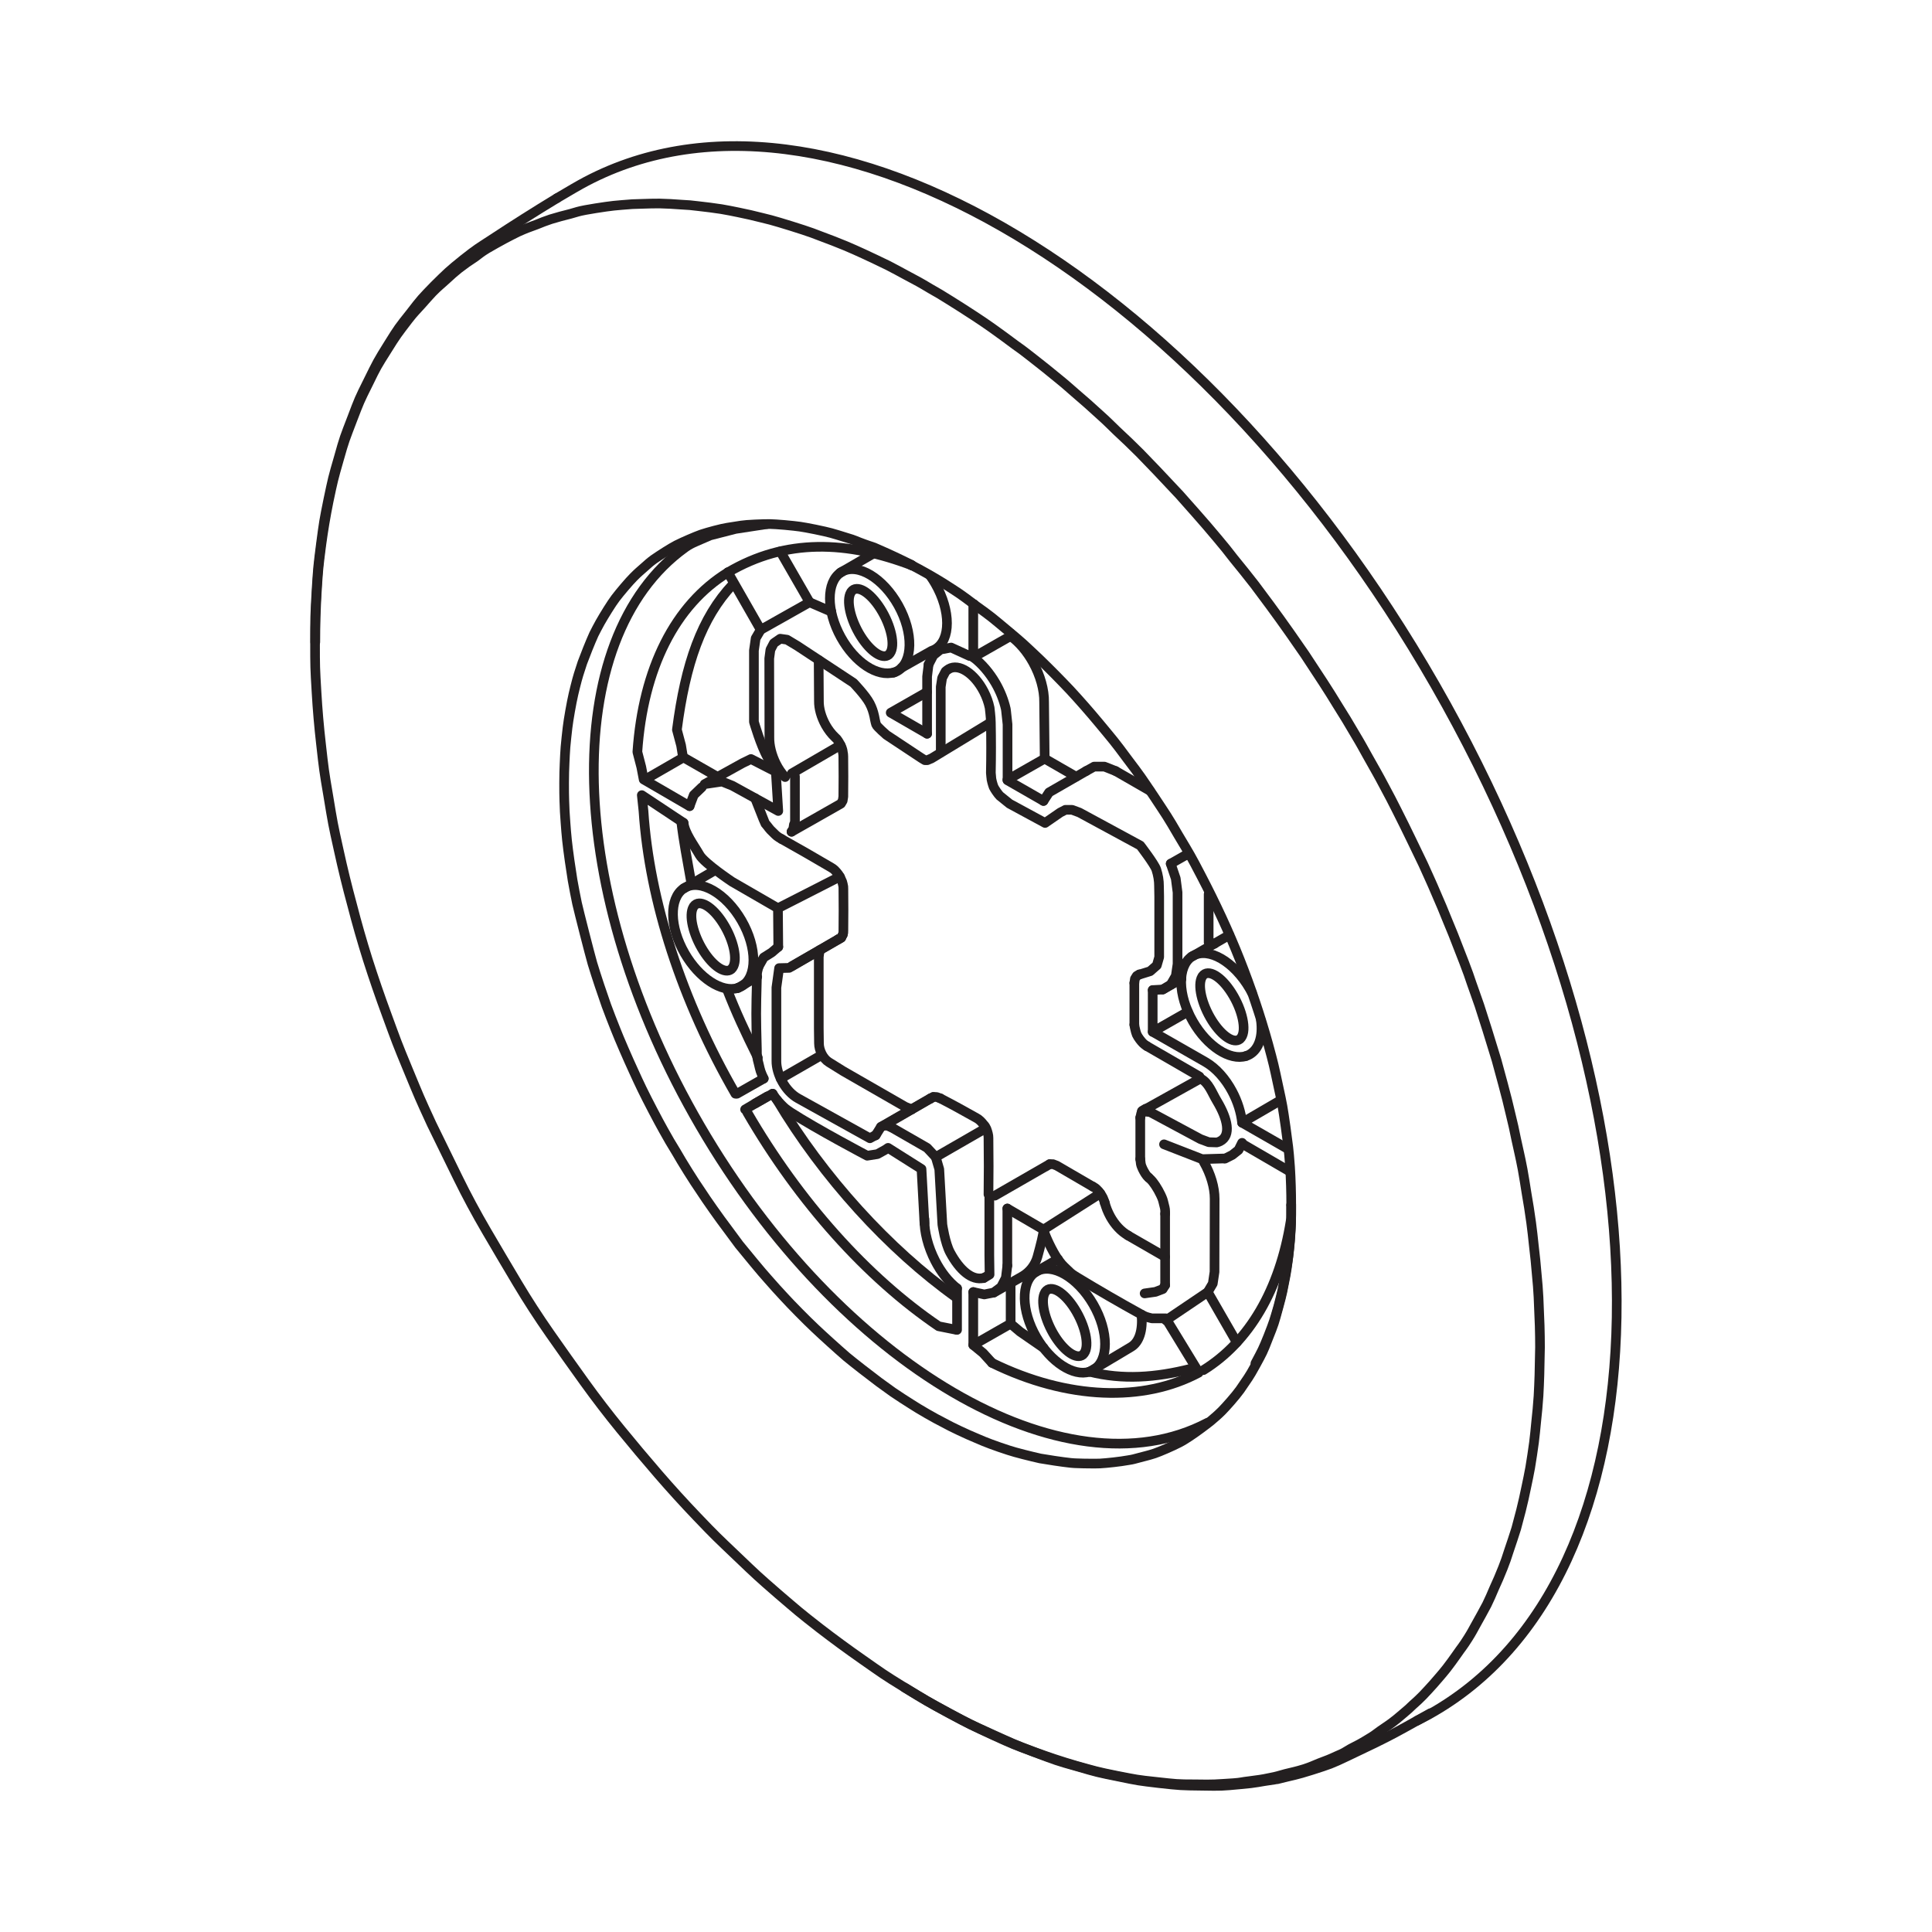 <?xml version="1.0" encoding="UTF-8"?>
<svg id="Capa_1" data-name="Capa 1" xmlns="http://www.w3.org/2000/svg" viewBox="0 0 300 300">
  <defs>
    <style>
      .cls-1 {
        fill: none;
        stroke: #231f20;
        stroke-linecap: round;
        stroke-linejoin: round;
        stroke-width: 1.5px;
      }
    </style>
  </defs>
  <polyline class="cls-1" points="111.6 120.74 106.13 117.61 100.39 120.92"/>
  <polygon class="cls-1" points="120.85 125.93 113.73 122.01 112.12 121.36 109.41 121.76 115.3 118.5 116.61 117.86 120.47 119.84 120.85 125.93"/>
  <polyline class="cls-1" points="118.13 97.79 125.71 93.52 129.09 94.98"/>
  <line class="cls-1" x1="121.23" y1="167.48" x2="127.45" y2="163.9"/>
  <path class="cls-1" d="M130.86,145.14l-.23.46-.41.23-7.68,4.46-1.56.04-.42,3.02v11.35c-.02,1.03.32,2.22.94,3.32.62,1.1,1.48,2.02,2.45,2.55l11.13,6.18.92-.51"/>
  <line class="cls-1" x1="125.71" y1="93.52" x2="121.16" y2="85.62"/>
  <line class="cls-1" x1="122.96" y1="150.02" x2="130.63" y2="145.61"/>
  <line class="cls-1" x1="130.4" y1="136.13" x2="120.8" y2="141.03"/>
  <line class="cls-1" x1="123.44" y1="127.98" x2="123.44" y2="120.57"/>
  <line class="cls-1" x1="122.96" y1="120.09" x2="130.51" y2="115.7"/>
  <line class="cls-1" x1="130.22" y1="145.83" x2="130.18" y2="145.83"/>
  <line class="cls-1" x1="137.21" y1="174.79" x2="144.93" y2="170.33"/>
  <polyline class="cls-1" points="138.36 175.02 143.96 178.24 145.3 179.67 152.97 175.25"/>
  <polyline class="cls-1" points="143.96 113.93 138.31 110.67 143.96 107.45"/>
  <line class="cls-1" x1="144.47" y1="170.56" x2="144.47" y2="170.61"/>
  <polyline class="cls-1" points="154.03 211.61 152.65 210.1 151.13 208.85 151.13 200.63"/>
  <polyline class="cls-1" points="151.13 208.85 156.93 205.54 156.93 199.25"/>
  <polyline class="cls-1" points="151.13 93.8 151.13 102.07 156.93 98.76 156.93 98.35"/>
  <line class="cls-1" x1="156.42" y1="196.53" x2="156.42" y2="187.66"/>
  <polyline class="cls-1" points="156.42 121.1 162.21 117.8 167.08 120.6"/>
  <line class="cls-1" x1="162.04" y1="190.93" x2="170.85" y2="185.32"/>
  <line class="cls-1" x1="173.24" y1="119.73" x2="178.58" y2="122.8"/>
  <polyline class="cls-1" points="180.75 177.69 186.66 179.99 190.02 179.89"/>
  <polyline class="cls-1" points="178.99 153.74 178.99 160.22 184.46 157.1"/>
  <polyline class="cls-1" points="192.04 208.44 187.54 200.63 181.05 205.01"/>
  <line class="cls-1" x1="181.79" y1="152.91" x2="183.4" y2="151.99"/>
  <polyline class="cls-1" points="187.68 138.85 187.68 146.34 188.6 146.53"/>
  <polyline class="cls-1" points="200 178.42 192.87 174.33 198.62 170.98 198.94 171.16"/>
  <polyline class="cls-1" points="180.55 153.65 181.79 152.91 182.58 151.53 182.79 150.1 182.85 149.7 182.85 138.57 182.57 136.41 181.79 134.11"/>
  <polyline class="cls-1" points="138.36 175.02 137.76 174.79 137.21 174.79 136.79 174.98"/>
  <polyline class="cls-1" points="122.91 129.15 123.18 128.69 123.28 128.04"/>
  <polyline class="cls-1" points="192.87 177.46 192.32 178.57 191.35 179.34 190.22 179.91"/>
  <line class="cls-1" x1="190.8" y1="145.24" x2="190.89" y2="145.19"/>
  <polyline class="cls-1" points="168.65 119.73 169.89 119.04 171.5 119.04 173.24 119.73"/>
  <polyline class="cls-1" points="156.92 205.54 158.4 206.79 162.04 209.3"/>
  <polyline class="cls-1" points="150.56 101.86 147.69 100.55 146.51 100.78 146.08 100.83 144.93 101.75 144.19 103.18"/>
  <path class="cls-1" d="M186.92,180.42c1.08,1.89,1.69,3.95,1.69,5.73l-.02,11.35-.27,1.81-.78,1.32"/>
  <path class="cls-1" d="M152.73,198.44c-1.82.47-3.74-1.25-5.19-3.94-.79-1.46-1.21-4.35-1.21-4.35l-.48-8.6-.55-1.89"/>
  <path class="cls-1" d="M107.37,137.26c-.65-3.73-1.25-6.74-1.58-9.65"/>
  <path class="cls-1" d="M113.8,90.74c-4.89,5.19-7.36,12.32-8.69,22.57l.65,2.44.3,1.85"/>
  <path class="cls-1" d="M117.68,164.24c-2.06-4.16-3.37-6.99-4.77-10.57"/>
  <path class="cls-1" d="M148.5,201.49c-10.51-7.49-20.69-18.69-27.85-30.7"/>
  <path class="cls-1" d="M184.95,212.53c-5.56,1.41-10.65,1.75-15.76.47"/>
  <path class="cls-1" d="M113.03,88.88c-8.21,5.05-13.18,14.92-14.06,27.88l.61,2.35.37,1.93,7.13,4.14"/>
  <path class="cls-1" d="M116.04,172.75c8.05,13.88,18.57,25.63,29.71,33.19l2.75.55"/>
  <path class="cls-1" d="M186.12,213.16c-8.53,4.55-20.28,4.25-32.08-1.53"/>
  <path class="cls-1" d="M178.99,160.22l8.22,4.7c1.63.95,3.08,2.59,4.13,4.56.84,1.58,1.37,3.27,1.53,4.85"/>
  <path class="cls-1" d="M130.44,88.96c.19-.12.26-.16.32-.19,2.46-1.37,6.37.99,8.74,5.25,2.36,4.26,2.28,8.83-.18,10.19-.19.1-.38.19-.59.25"/>
  <path class="cls-1" d="M185.05,148.54c.06-.04.12-.08.18-.11,2.44-1.41,6.39.88,8.83,5.1.12.21.24.43.35.64"/>
  <path class="cls-1" d="M195.8,158.47c.33,2.48-.33,4.43-1.75,5.26-.18.1-.37.19-.58.25"/>
  <path class="cls-1" d="M106.14,137.97c.06-.04.13-.08.19-.12,2.44-1.41,6.39.87,8.83,5.09,2.44,4.22,2.44,8.79,0,10.2-.19.11-.39.19-.6.26"/>
  <path class="cls-1" d="M160.74,197.56c.06-.04.13-.08.19-.12,2.44-1.41,6.39.88,8.83,5.1,2.44,4.22,2.44,8.79,0,10.19-.18.11-.38.2-.58.26"/>
  <path class="cls-1" d="M144.46,89.43c.27.38.53.78.76,1.18,2.44,4.22,2.44,8.79,0,10.2-.18.1-.38.19-.59.26l-.24.14-4.36,2.46"/>
  <path class="cls-1" d="M169.19,213s6.32-3.76,6.47-3.86c1.23-.75,1.82-2.54,1.6-4.99"/>
  <path class="cls-1" d="M162.03,124.37l-5.58-3.2v-8.69l-.23-2.12-.04-.28c-.3-1.33-.84-2.7-1.58-3.99-.94-1.62-2.15-3.03-3.45-4.02"/>
  <path class="cls-1" d="M156.91,98.75c1.41,1.03,2.59,2.46,3.5,4.1,1.13,2.05,1.75,4.27,1.72,6.18l.09,8.77"/>
  <path class="cls-1" d="M118.59,167.48c-.51-1.1-.51-1.15-.78-2.3-.28-1.06-.28-1.1-.28-2.21-.14-5.52-.14-5.56,0-11.08,0-.92.04-.96.28-1.84"/>
  <path class="cls-1" d="M121.39,130.3q3.86,2.16,7.68,4.41c.27.18.32.18.6.46q.27.27.51.6c.23.37.27.37.41.74.19.37.19.41.28.78.09.37.09.41.09.73q.04,3.27,0,6.48c0,.32,0,.37-.09.64"/>
  <path class="cls-1" d="M122.91,129.15l7.29-4.14.38-.22.27-.46.1-.63q.04-3.13,0-6.23,0-.35-.08-.7c-.04-.36-.08-.4-.19-.75q-.15-.35-.34-.66c-.19-.31-.19-.35-.41-.62l-.25-.24c-.59-.56-1.07-1.2-1.46-1.89-.7-1.25-1.08-2.6-1.06-3.76l-.04-6.36"/>
  <path class="cls-1" d="M146.03,170.56c2.8,1.46,2.8,1.5,5.59,3.04q.32.17.59.43t.5.56c.28.3.28.34.46.69q.13.34.23.73.09.34.09.69c.04,4.37.04,4.41,0,8.77"/>
  <path class="cls-1" d="M146.08,116.65v-10l.21-1.37.54-1.03.21-.17c.15-.11.22-.16.29-.2,1.54-.91,3.97.66,5.44,3.51.42.81.73,1.68.9,2.52,0,0,.19,1.53.19,2.26q.08,3.94,0,7.84l.06.67c0,.37.23,1.15.37,1.52.18.37.69,1.11.96,1.38.27.23,1.51,1.22,1.51,1.22l5.52,2.99,2.35-1.62.81-.42h1.04l1.13.42,9.45,5.12s2.21,2.88,2.49,3.73c.28.85.43,1.77.42,2.56l.03,1.63v9.41l-.37,1.28-1.04.91-1.67.52"/>
  <path class="cls-1" d="M171.54,186.79c-.09-.41-.14-.41-.27-.78q-.19-.37-.41-.69c-.23-.32-.27-.37-.55-.64-.23-.23-.27-.23-.6-.42"/>
  <path class="cls-1" d="M178.35,182.84c.6.55.6.6,1.06,1.24q.46.69.83,1.47c.32.69.32.74.51,1.52.18.69.18.74.18,1.42"/>
  <path class="cls-1" d="M176.14,159.12q.04.37.14.74c.09.37.09.41.23.78q.18.37.46.74t.51.6.6.46"/>
  <path class="cls-1" d="M177.06,179.99c.04.37.04.41.09.74.09.41.14.41.28.78q.18.37.41.74t.51.6"/>
  <path class="cls-1" d="M117.24,123.94c.09.14,1.49,3.79,1.58,3.92.6.69.55.78,1.2,1.38.6.6.64.64,1.38,1.06"/>
  <path class="cls-1" d="M106.14,127.77l-6.48-4.3.26,2.46c.92,13.97,5.97,29.51,14.27,43.9"/>
  <line class="cls-1" x1="110.74" y1="135.3" x2="106.32" y2="137.88"/>
  <line class="cls-1" x1="114.45" y1="169.83" x2="118.59" y2="167.48"/>
  <polyline class="cls-1" points="117.81 150.06 118.59 148.68 119.83 147.9 120.85 147.03"/>
  <line class="cls-1" x1="114.59" y1="153.42" x2="117.58" y2="151.67"/>
  <line class="cls-1" x1="115.7" y1="172.27" x2="119.15" y2="170.25"/>
  <line class="cls-1" x1="117.26" y1="171.35" x2="119.97" y2="169.83"/>
  <path class="cls-1" d="M127.28,147.53l-.14,1.06v11.08l.03,2.35c0,.51.15,1.1.43,1.65.28.55.67,1,1.11,1.27l2.25,1.4,9.61,5.52,1.01.41"/>
  <line class="cls-1" x1="130.63" y1="88.84" x2="135.64" y2="85.94"/>
  <polyline class="cls-1" points="135.96 176.31 136.79 174.98 144.47 170.56 144.93 170.34 145.44 170.34 146.03 170.56"/>
  <path class="cls-1" d="M143.55,189.96l-.46-8.44-5.19-3.28-.41.28-1.24.69-1.59.25s-7.91-4.17-11.9-6.75c-.77-.54-.81-.54-1.47-1.21-.7-.75-.74-.79-1.32-1.67"/>
  <polyline class="cls-1" points="143.96 113.93 143.96 105.06 144.19 103.18"/>
  <line class="cls-1" x1="148.61" y1="206.5" x2="148.61" y2="200.06"/>
  <line class="cls-1" x1="151.27" y1="93.85" x2="151.13" y2="93.8"/>
  <path class="cls-1" d="M154.31,200.72l4.4-2.51c1.17-.67,2.03-1.77,2.39-3.07.46-1.67,1.02-3.82.93-4.21l-5.61-3.27"/>
  <path class="cls-1" d="M185.93,212.75l-4.91-8.04h-2.17c-.92-.23-.97-.23-1.79-.69q-4.82-2.66-9.61-5.56c-.88-.55-.97-.55-1.7-1.28-.88-.83-.92-.88-1.61-1.84-.69-1.01-1.79-3.26-2.12-4.41"/>
  <polyline class="cls-1" points="154.49 185.66 162.99 180.77 162.33 181.17"/>
  <line class="cls-1" x1="164.28" y1="195.52" x2="160.92" y2="197.45"/>
  <polyline class="cls-1" points="162.03 124.37 162.9 123.04 168.65 119.73"/>
  <polyline class="cls-1" points="169.7 184.26 164.1 181 163.5 180.77 162.99 180.77"/>
  <line class="cls-1" x1="180.92" y1="195.16" x2="175.17" y2="191.85"/>
  <line class="cls-1" x1="180.92" y1="188.49" x2="180.92" y2="199.57"/>
  <line class="cls-1" x1="177.06" y1="179.99" x2="177.06" y2="173.55"/>
  <line class="cls-1" x1="178.07" y1="162.43" x2="186.25" y2="167.16"/>
  <line class="cls-1" x1="176.14" y1="159.12" x2="176.14" y2="152.63"/>
  <polyline class="cls-1" points="183.45 151.99 180.55 153.65 178.99 153.74"/>
  <path class="cls-1" d="M181.79,134.11l2.34-1.33-2.34,1.33Z"/>
  <line class="cls-1" x1="184.14" y1="132.78" x2="184.55" y2="132.51"/>
  <line class="cls-1" x1="185.24" y1="148.45" x2="190.8" y2="145.24"/>
  <line class="cls-1" x1="193.15" y1="177.76" x2="200.27" y2="181.9"/>
  <polyline class="cls-1" points="152.74 198.47 153.66 197.91 153.62 194.86 153.62 185.99"/>
  <polyline class="cls-1" points="176.92 151.3 176.51 151.54 176.23 151.99 176.14 152.64"/>
  <polyline class="cls-1" points="177.06 173.55 177.2 172.91 177.43 172.45 177.89 172.17"/>
  <polyline class="cls-1" points="180.92 199.57 180.55 200.17 179.42 200.6 177.74 200.84"/>
  <polyline class="cls-1" points="151.13 200.63 152.84 201 153.29 200.91 154.3 200.71 155.46 199.84 156.19 198.42 156.42 196.53"/>
  <polyline class="cls-1" points="107.08 125.17 107.73 123.45 108.98 122.25"/>
  <path class="cls-1" d="M186.44,167.48c1.25.64,1.73,2.16,2.53,3.49,1.67,2.78,2.23,5.35.49,6.24-.16.08-.34.15-.53.19l-1.23-.04-1.29-.48-7.82-4.2-1.29-.13,9.13-5.09Z"/>
  <path class="cls-1" d="M148.61,200.06c-1.37-1.08-2.52-2.58-3.4-4.29-1.1-2.15-1.7-4.47-1.67-6.47"/>
  <path class="cls-1" d="M113.03,88.88c9.02-5.32,18.53-4.91,28.64-1.06"/>
  <path class="cls-1" d="M200.42,189.58c-1.71,10.68-6.44,18.76-13.55,23.17"/>
  <path class="cls-1" d="M175.16,191.83c-1.09-.61-2.05-1.66-2.75-2.92-.39-.71-.69-1.46-.87-2.19"/>
  <path class="cls-1" d="M137.98,101.66c.08-.06.15-.14.22-.23.85-1.18.19-4.27-1.48-6.91-1.66-2.63-3.7-3.81-4.54-2.63-.02.03-.04.07-.06.1h0c-.75,1.25-.07,4.25,1.54,6.81,1.52,2.4,3.37,3.63,4.33,2.87"/>
  <path class="cls-1" d="M138.87,104.39c-2.64.81-6.13-1.54-8.29-5.43-2.29-4.14-2.29-8.58-.01-10.08"/>
  <path class="cls-1" d="M193.47,163.98c-2.48.78-6.01-1.51-8.23-5.36-2.36-4.09-2.45-8.53-.19-10.08"/>
  <path class="cls-1" d="M114.56,153.41c-2.48.78-6.01-1.52-8.23-5.36-2.36-4.09-2.45-8.53-.19-10.08"/>
  <path class="cls-1" d="M169.17,213c-2.48.79-6.02-1.51-8.24-5.36-2.36-4.09-2.44-8.53-.19-10.08"/>
  <path class="cls-1" d="M106.14,127.77c.2,1.63,1.57,3.38,2.5,5,.74,1.28,5.03,4.14,5.03,4.14l7.13,4.12.05,6"/>
  <path class="cls-1" d="M121,120.08c-.67-.72-1.27-1.54-1.79-2.43-1.08-1.87-2.14-5.56-2.14-5.56v-11.08l.27-1.89.78-1.33-5.1-8.92"/>
  <path class="cls-1" d="M140.47,262.04c3.36,2.07,3.4,2.07,6.85,3.95,3.26,1.75,3.31,1.75,6.62,3.26,3.27,1.47,3.27,1.52,6.57,2.76q3.22,1.19,6.53,2.16c3.13.87,3.17.92,6.34,1.56,3.08.6,3.13.64,6.25.97,2.99.32,3.04.37,6.07.37,2.9.05,2.94,0,5.84-.18,1.24-.09,1.24-.18,2.48-.32,1.61-.23,1.61-.18,3.17-.51,1.2-.23,1.2-.28,2.39-.6,1.47-.37,1.52-.33,2.99-.78,1.1-.37,1.1-.41,2.25-.88,1.42-.55,1.42-.51,2.8-1.15,1.1-.46,1.1-.51,2.11-1.11,1.34-.69,1.38-.69,2.67-1.47,1.01-.6,1.01-.64,1.97-1.34,1.24-.87,1.29-.83,2.49-1.79.91-.74.91-.78,1.84-1.56,1.1-1.06,1.15-1.01,2.25-2.12q.83-.87,1.65-1.79c1.01-1.19,1.06-1.19,2.02-2.39q.78-1.01,1.52-2.07c.92-1.33.97-1.28,1.84-2.66.69-1.1.64-1.1,1.29-2.25q.83-1.47,1.61-2.94.6-1.24,1.11-2.48.73-1.57,1.38-3.22.51-1.28.92-2.62.6-1.75,1.15-3.49.37-1.38.74-2.8.46-1.84.83-3.68.32-1.47.6-2.99.32-1.93.59-3.91.19-1.56.33-3.12.23-2.02.37-4.09.09-1.61.14-3.26.04-2.12.09-4.28,0-1.65-.05-3.36-.09-2.21-.18-4.41-.09-1.75-.27-3.5-.18-2.25-.46-4.55-.18-1.79-.41-3.54-.32-2.35-.73-4.65-.28-1.84-.6-3.63c-.46-2.39-.51-2.39-1.01-4.74q-.37-1.89-.83-3.72-.55-2.39-1.2-4.78-.51-1.84-1.01-3.72-.74-2.39-1.47-4.78-.6-1.89-1.19-3.72c-.83-2.43-.88-2.43-1.7-4.87-.69-1.84-.69-1.88-1.42-3.72q-.92-2.43-1.93-4.82-.73-1.84-1.56-3.72c-1.01-2.39-1.06-2.39-2.12-4.78q-.87-1.84-1.75-3.63-1.15-2.39-2.34-4.74-.92-1.84-1.89-3.63c-1.24-2.35-1.29-2.35-2.57-4.65-1.01-1.79-.97-1.79-2.02-3.54q-1.33-2.3-2.76-4.55c-1.06-1.7-1.06-1.75-2.16-3.44q-1.43-2.21-2.9-4.42-1.15-1.65-2.3-3.31-1.52-2.16-3.08-4.28-1.19-1.61-2.39-3.21-1.61-2.07-3.27-4.09-1.19-1.56-2.48-3.08-1.65-1.98-3.36-3.91-1.28-1.47-2.57-2.9-1.75-1.88-3.5-3.72l-2.66-2.76q-1.75-1.75-3.59-3.45c-1.33-1.28-1.33-1.33-2.71-2.57q-1.79-1.65-3.64-3.22c-1.38-1.19-1.38-1.24-2.8-2.39q-1.84-1.52-3.73-2.99c-1.38-1.06-1.38-1.11-2.8-2.11q-1.84-1.38-3.72-2.72-1.43-1.01-2.85-1.93-1.89-1.24-3.81-2.43-1.38-.88-2.85-1.7c-1.84-1.1-1.88-1.1-3.77-2.11q-1.42-.78-2.85-1.52-1.89-.92-3.77-1.79-1.38-.64-2.8-1.24-1.89-.78-3.77-1.47-1.38-.55-2.8-1.01-1.84-.6-3.68-1.15-1.38-.42-2.76-.74-1.79-.46-3.63-.83-1.33-.28-2.66-.51-1.79-.27-3.54-.46-1.33-.18-2.62-.23-1.75-.14-3.44-.18-1.29,0-2.58.05c-1.61.04-1.65.04-3.26.18q-1.24.09-2.48.27-1.61.23-3.17.51c-1.2.23-1.2.28-2.35.6q-1.52.37-3.03.83-1.11.37-2.21.83c-1.47.55-1.47.51-2.9,1.15-1.06.51-1.06.55-2.07,1.06-1.33.74-1.38.74-2.71,1.52-.97.6-.97.64-1.89,1.33-1.29.87-1.33.87-2.53,1.79-.92.74-.92.78-1.79,1.56-1.15,1.06-1.2,1.01-2.3,2.12-.83.88-.83.92-1.61,1.79-1.06,1.19-1.15,1.19-2.12,2.43-1.75,2.3-1.79,2.3-3.31,4.74-1.56,2.48-1.61,2.53-2.9,5.19-1.38,2.76-1.38,2.8-2.48,5.66-1.15,3.03-1.2,3.03-2.07,6.11-.92,3.22-.92,3.26-1.61,6.52q-.69,3.41-1.15,6.85c-.46,3.58-.46,3.63-.69,7.26q-.23,3.86-.23,7.77"/>
  <path class="cls-1" d="M222.11,266.03c-6.25,3.49-6.3,3.54-12.78,6.62-2.71,1.29-2.8,1.29-5.65,2.21-2.62.83-2.71.74-5.38,1.42q-.18,0-.37.05c-2.67.37-2.67.51-5.29.73-2.94.28-2.99.28-5.93.23-3.36-.04-3.4-.04-6.76-.41-3.13-.37-3.17-.37-6.25-1.01-3.22-.65-3.26-.65-6.39-1.57-3.31-.92-3.31-.96-6.53-2.16-3.31-1.24-3.36-1.24-6.58-2.71-3.35-1.56-3.4-1.56-6.67-3.31-3.58-1.93-3.58-1.98-7.08-4.09-3.36-2.07-3.36-2.12-6.58-4.37q-3.35-2.34-6.57-4.82c-3.31-2.58-3.31-2.62-6.48-5.33-3.22-2.8-3.26-2.85-6.34-5.79-3.17-3.03-3.22-3.03-6.25-6.2q-3.08-3.22-6.02-6.62t-5.84-6.95-5.61-7.31-5.38-7.58-5.06-7.82-4.78-8.09-4.42-8.23-4.09-8.36c-1.93-4.18-1.93-4.23-3.68-8.46-1.75-4.23-1.75-4.28-3.31-8.55q-1.56-4.23-2.94-8.55-1.33-4.23-2.43-8.5-1.15-4.23-2.07-8.46c-.92-4.14-.92-4.18-1.61-8.36-.69-4.05-.69-4.09-1.15-8.18q-.46-4-.69-8c-.23-3.86-.23-3.91-.23-7.77s0-4.05.23-8.09c.23-3.58.23-3.63.69-7.22.46-3.45.46-3.49,1.15-6.89.69-3.27.69-3.31,1.61-6.48.87-3.13.92-3.17,2.07-6.16,1.1-2.9,1.1-2.94,2.48-5.7,1.47-2.98,1.47-3.03,3.22-5.83,1.52-2.44,1.56-2.48,3.35-4.73,1.7-2.21,1.75-2.25,3.72-4.28,2.16-2.12,2.16-2.16,4.55-4.09,2.11-1.66,2.2-1.66,4.45-3.13q4.96-3.27,10.02-6.34"/>
  <path class="cls-1" d="M194.94,211.7c1.1-2.07,1.15-2.12,2.02-4.28.88-2.25.88-2.3,1.56-4.64.64-2.48.64-2.53,1.11-5.06.46-2.62.46-2.67.69-5.38.18-2.62.18-2.66.18-5.29"/>
  <line class="cls-1" x1="141.48" y1="87.73" x2="141.25" y2="87.59"/>
  <line class="cls-1" x1="141.48" y1="87.73" x2="141.66" y2="87.82"/>
  <path class="cls-1" d="M220.04,267.19c.58-.3,1.2-.61,1.78-.93,37.87-20.99,39.11-91.22,2.75-156.83C188.21,43.83,128,7.65,90.13,28.65c-.54.3-1.08.61-3.64,2.12"/>
  <path class="cls-1" d="M187.51,220.92c-22.1,11.62-57.13-8.88-78.8-46.11-21.12-36.29-22.05-75.63-2.31-89.8.49-.35,1.03-.64,1.59-.88l2.28-.99,3.94-1.01,4.83-.74"/>
  <path class="cls-1" d="M153.66,112.29l-8.99,5.46-.67.29h-.38l-.42-.25-.28-.18-5.27-3.49s-1.48-1.28-1.6-1.61c-.12-.33-.29-1.28-.29-1.28-.16-.72-.35-1.31-.71-2.01-.64-1.23-2.52-3.18-2.52-3.18l-8.72-5.75-1.6-.96-1.05-.15-.8.55-.2.15-.53,1.01-.18,1.36.02,12.26c-.02,1.26.35,2.73,1.02,4.08.38.76.85,1.46,1.42,2.07"/>
  <path class="cls-1" d="M113.53,150.5c.08-.06.15-.14.22-.23.85-1.18.19-4.27-1.48-6.91-1.66-2.63-3.7-3.81-4.54-2.63-.02.03-.04.07-.06.1h0c-.75,1.25-.07,4.25,1.54,6.81,1.52,2.4,3.37,3.63,4.33,2.87"/>
  <path class="cls-1" d="M192.52,161.34c.08-.06.15-.14.22-.23.85-1.18.19-4.27-1.48-6.91-1.66-2.63-3.7-3.81-4.54-2.63-.02.03-.04.07-.06.1h0c-.75,1.25-.07,4.25,1.54,6.81,1.52,2.4,3.37,3.63,4.33,2.87"/>
  <path class="cls-1" d="M168.13,210.36c.08-.06.15-.14.22-.23.85-1.18.19-4.27-1.48-6.91-1.66-2.63-3.7-3.81-4.54-2.63-.02.03-.04.07-.06.1h0c-.75,1.25-.07,4.25,1.54,6.81,1.52,2.4,3.37,3.63,4.33,2.87"/>
  <path class="cls-1" d="M200.5,187.2c0,2.71,0,2.76-.18,5.47-.14,1.52-.46,4.23-.69,5.38-.51,2.53-.46,2.57-1.15,5.06-.64,2.35-.64,2.39-1.56,4.69-.83,2.16-.88,2.21-1.98,4.23-1.06,1.93-1.15,1.93-2.39,3.77-.69.97-2.16,2.62-2.8,3.27-.83.82-.88.82-1.79,1.61-.69.55-2.34,1.79-3.35,2.44-.74.46-.74.5-1.52.91-1.06.55-2.99,1.38-3.81,1.66-1.15.37-1.15.32-2.3.64-.92.23-.92.28-1.79.41-1.24.23-3.4.46-4.37.51-1.28.04-1.28,0-2.57,0-1.01-.05-1.01,0-1.98-.09-1.33-.14-3.73-.51-4.74-.69-1.42-.32-3.86-.92-4.92-1.28q-1.43-.46-2.8-.97-1.1-.41-2.16-.88c-1.47-.6-4-1.79-5.06-2.39-1.47-.73-4-2.2-5.06-2.9q-1.47-.92-2.9-1.89-1.1-.78-2.16-1.56c-1.42-1.06-3.95-3.03-5.01-3.91-1.38-1.19-3.82-3.4-4.88-4.41-1.38-1.29-3.72-3.68-4.73-4.78q-1.33-1.42-2.62-2.9c-1.01-1.11-3.22-3.81-4.46-5.33q-.92-1.25-1.84-2.49c-1.19-1.56-3.26-4.5-4.09-5.79-1.15-1.65-3.03-4.69-3.81-6.07q-1.06-1.7-2.02-3.45c-.78-1.38-2.44-4.55-3.31-6.34q-.69-1.43-1.33-2.85c-.83-1.79-2.25-5.06-2.8-6.48q-.74-1.84-1.42-3.68c-.51-1.42-1.61-4.69-2.16-6.53-.41-1.42-2.07-7.91-2.39-9.33q-.37-1.79-.69-3.58c-.23-1.38-.69-4.51-.87-6.25q-.14-1.38-.23-2.71-.14-1.7-.18-3.35c-.05-1.34-.05-4.23.04-5.84q.05-1.29.14-2.53.14-1.52.32-3.03c.14-1.2.6-3.82.92-5.2.27-1.1.27-1.15.55-2.2.37-1.33.42-1.33.83-2.66.37-1.01,1.24-3.22,1.79-4.42q.46-.92.97-1.84c.6-1.06,1.79-2.99,2.39-3.77.74-.97,2.11-2.58,2.8-3.27.83-.83.83-.78,1.7-1.56.69-.6.69-.64,1.43-1.19.92-.64,2.71-1.79,3.54-2.21,1.01-.51,2.94-1.34,3.81-1.65,1.11-.37,3.17-.92,4.09-1.06,2.16-.32,2.16-.41,4.32-.51,2.29-.09,2.34-.09,4.59.09,2.35.23,2.39.23,4.73.69,2.44.51,2.49.55,4.88,1.29,1.42.41,1.38.51,2.8,1.01,1.11.41,1.11.32,2.21.83q2.53,1.1,5.01,2.35"/>
  <path class="cls-1" d="M200.5,187.07q0-2.94-.18-5.84c-.23-3.13-.28-3.13-.69-6.25-.46-3.17-.46-3.22-1.15-6.39-.69-3.22-.69-3.27-1.56-6.48q-.92-3.31-2.02-6.58t-2.39-6.53-2.8-6.52-3.17-6.44c-1.65-3.17-1.7-3.22-3.54-6.3-1.79-3.08-1.84-3.08-3.81-6.07-1.98-2.94-1.98-2.99-4.14-5.84-2.07-2.8-2.12-2.8-4.37-5.52q-2.21-2.66-4.55-5.19-2.35-2.48-4.78-4.83c-2.39-2.25-2.39-2.3-4.92-4.41-2.43-2.02-2.43-2.07-5.01-3.91-2.44-1.84-2.48-1.84-5.06-3.49q-2.39-1.47-4.88-2.76"/>
</svg>